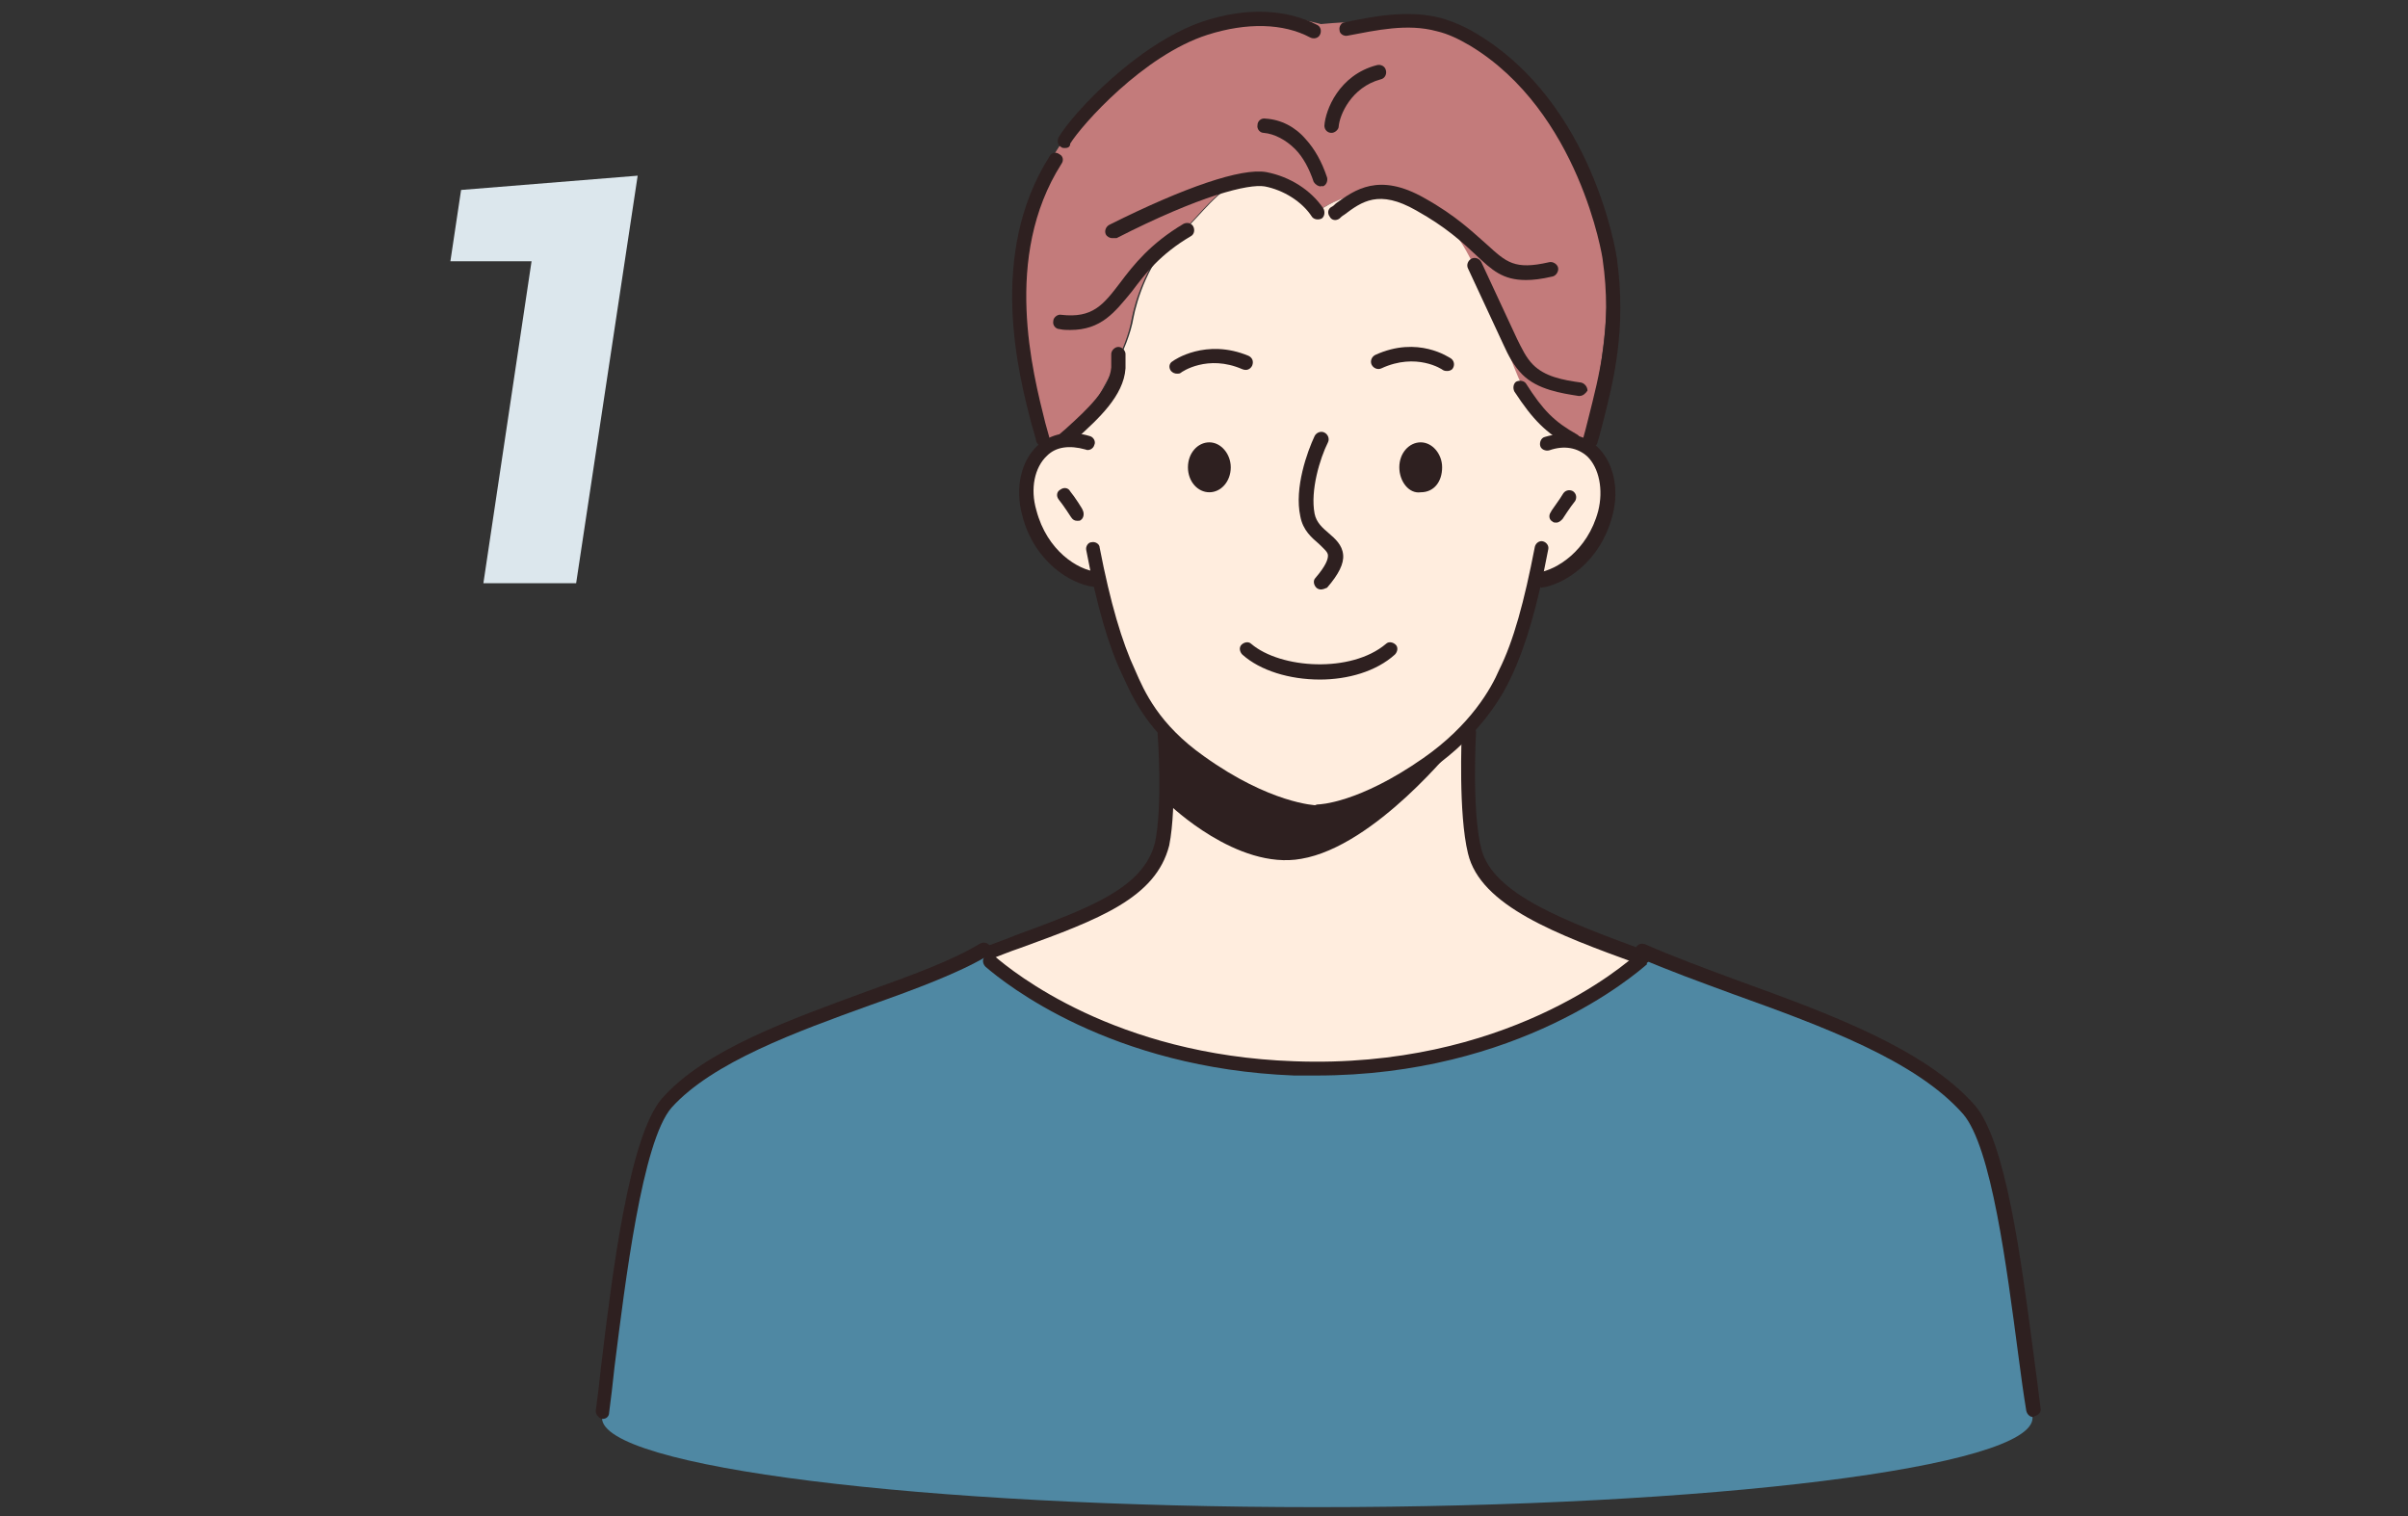 <?xml version="1.0" encoding="utf-8"?>
<!-- Generator: Adobe Illustrator 28.3.0, SVG Export Plug-In . SVG Version: 6.00 Build 0)  -->
<svg version="1.1" id="圖層_1" xmlns="http://www.w3.org/2000/svg" xmlns:xlink="http://www.w3.org/1999/xlink" x="0px" y="0px"
	 width="270px" height="170px" viewBox="0 0 270 170" style="enable-background:new 0 0 270 170;" xml:space="preserve">
<rect x="0" y="0" width="270" height="170" fill="#333333" stroke="none"/>
<style type="text/css">
	.st0{clip-path:url(#SVGID_00000081626033993857672030000013131124077760621244_);}
	.st1{fill-rule:evenodd;clip-rule:evenodd;fill:#FFFFFF;}
	.st2{fill-rule:evenodd;clip-rule:evenodd;fill:#BA736A;}
	.st3{fill-rule:evenodd;clip-rule:evenodd;fill:#FFE9E1;}
	.st4{fill-rule:evenodd;clip-rule:evenodd;fill:#8389A0;}
	.st5{fill-rule:evenodd;clip-rule:evenodd;fill:#EA6F68;}
	.st6{fill:#2E2020;}
	.st7{fill-rule:evenodd;clip-rule:evenodd;fill:#2E2020;}
	
		.st8{clip-path:url(#SVGID_00000081626033993857672030000013131124077760621244_);fill-rule:evenodd;clip-rule:evenodd;fill:#FFFFFF;}
	.st9{fill:#FFFFFF;}
	.st10{fill:#CDD0D9;}
	.st11{fill:#B2D1E2;}
	.st12{fill:#D7E5FF;}
	.st13{fill:#CBD9D1;}
	.st14{clip-path:url(#SVGID_00000081626033993857672030000013131124077760621244_);fill:#B2D1E2;}
	.st15{clip-path:url(#SVGID_00000081626033993857672030000013131124077760621244_);fill:#FFC849;}
	.st16{opacity:0.4;clip-path:url(#SVGID_00000073001892396380620330000010875896484838208640_);}
	.st17{fill:none;}
	.st18{fill:#5774CD;}
	.st19{fill:#A57568;}
	.st20{fill:#FDD6B8;}
	.st21{fill:#F15643;}
	.st22{opacity:0.8;fill:#FFFFFF;}
	.st23{fill-rule:evenodd;clip-rule:evenodd;fill:#C8DFFC;}
	.st24{fill-rule:evenodd;clip-rule:evenodd;fill:#FFEDDE;}
	.st25{fill-rule:evenodd;clip-rule:evenodd;fill:#F2C6C3;}
	.st26{fill-rule:evenodd;clip-rule:evenodd;fill:#F6C8BB;}
	.st27{fill-rule:evenodd;clip-rule:evenodd;fill:#FFDFAC;}
	.st28{fill-rule:evenodd;clip-rule:evenodd;fill:#85CEBA;}
	.st29{fill:#17253C;}
	.st30{fill-rule:evenodd;clip-rule:evenodd;fill:#17253C;}
	.st31{fill:#C37B7B;}
	.st32{fill:#FFEDDE;}
	.st33{fill:#4F88A3;}
	.st34{fill:#DCE7ED;}
	.st35{fill:#FFCE7E;}
	.st36{fill:#EF6F54;}
	.st37{fill:#FCE2DD;}
	.st38{fill:#7D9F8D;}
	.st39{fill:#F08C65;}
	.st40{fill:#FE9C67;}
	.st41{fill:#DBA082;}
	.st42{fill:#FFD7C2;}
	.st43{fill:#85CEBA;}
	.st44{fill:#FFDFAC;}
	.st45{fill:#C8DFFC;}
	.st46{fill:#BC3B3B;}
	.st47{fill:#F6C8BB;}
	.st48{fill:#93A1AA;}
	.st49{fill:#C9AC8E;}
	.st50{fill:#FFDDA5;}
	.st51{fill:#FFF7EA;}
	.st52{fill:#343B4B;}
	.st53{fill-rule:evenodd;clip-rule:evenodd;fill:#F6BC69;}
	.st54{opacity:0.513;fill-rule:evenodd;clip-rule:evenodd;fill:#FFFFFF;}
	.st55{clip-path:url(#SVGID_00000034050646206051846530000017809611509780661174_);}
	.st56{fill-rule:evenodd;clip-rule:evenodd;fill:#FFDDC0;}
	.st57{fill-rule:evenodd;clip-rule:evenodd;}
	.st58{clip-path:url(#SVGID_00000047028403965090596020000003424748433870356884_);}
	.st59{fill:#D3D3D3;}
	.st60{fill-rule:evenodd;clip-rule:evenodd;fill:#FF9997;}
	.st61{fill:#9E9E9E;}
	.st62{clip-path:url(#SVGID_00000109728819684438121110000008240100429437953410_);}
	.st63{fill:#EDEDED;}
	.st64{fill:#F1F1F1;}
	.st65{clip-path:url(#SVGID_00000029737989047917050940000008238385023184349065_);}
	.st66{opacity:0.3;fill:url(#SVGID_00000151515325206148656690000014013372849351371677_);}
	.st67{opacity:0.51;fill:url(#SVGID_00000039106251578385303760000001350005066335574960_);}
	.st68{opacity:0.51;fill:url(#SVGID_00000155125861275204136360000011573857871845036455_);}
	.st69{opacity:0.3;fill:url(#SVGID_00000098933063451862822900000008662074795374305958_);}
	.st70{opacity:0.3;fill:url(#SVGID_00000098203559393701695240000004916874973607816864_);}
	.st71{opacity:0.3;fill:url(#SVGID_00000021114375671386463070000016846773565628837770_);}
	.st72{opacity:0.3;fill:url(#SVGID_00000140013072936355124250000002066677454125601162_);}
	.st73{opacity:0.57;fill:url(#SVGID_00000134960933356101147720000016284872563538035585_);}
	.st74{opacity:0.57;fill:url(#SVGID_00000171714312323496586340000018204251427073062052_);}
	.st75{fill:none;stroke:#000000;stroke-width:0.25;stroke-miterlimit:10;}
	.st76{clip-path:url(#SVGID_00000085939047933234363700000003605922982882352057_);}
	.st77{clip-path:url(#SVGID_00000085939047933234363700000003605922982882352057_);fill:#B2D1E2;}
	.st78{clip-path:url(#SVGID_00000085939047933234363700000003605922982882352057_);fill:#FFC849;}
	
		.st79{clip-path:url(#SVGID_00000085939047933234363700000003605922982882352057_);fill-rule:evenodd;clip-rule:evenodd;fill:#FFFFFF;}
	.st80{clip-path:url(#SVGID_00000114767441325583914770000018329298625370980274_);}
	.st81{fill:#FFC849;}
	.st82{clip-path:url(#SVGID_00000044153544559636230490000012480776568228200885_);}
	.st83{clip-path:url(#SVGID_00000021814005241261140260000001613059578813547167_);}
	.st84{fill:#2A3775;}
</style>
<g>
	<rect class="st17" width="270" height="170"/>
	<g>
		<g>
			<g>
				<g>
					<path class="st31" d="M122.7,45.3c0.9-1.7,3.6-6,4.2-9.6c0.3-1.6,1.7-6.7,5-9.2c3.7-2.8,7.4-11.6,15.7-2.7c0,0,6.6-5.3,14,1
						c4.2,3.6,6.9,15.2,9.4,19.6c1.6,2.7,3.8,4.4,5.4,5.5l1.3,0c0,0,4.4-16,1.6-26.7c-1.5-5.7-4.6-8.4-6.4-11.2
						c-3.8-5.9-9.3-8.7-11.6-9.2c-5.3-0.9-13.2-0.1-13.2-0.1s-6-1.8-10.6-0.1c-6.1,1.7-10.7,5.2-15.1,9.4
						c-14.6,14.3-5.7,37.7-5.8,37.7l2,0C120,49,121.3,48.1,122.7,45.3z"/>
					<path class="st32" d="M127.2,99.7c-4.8,2.5-10,5.4-16.3,7.8c0.1,0.1,0.1,0.1,0.2,0.2c4,3.3,8.6,5.8,13.4,7.6
						c5,1.9,10.2,3,15.4,3.6c5.3,0.6,10.6,0.5,15.9-0.1c5.1-0.6,10.4-1.7,15.2-3.8c4.6-1.9,8.8-4.7,12.8-7.6
						c-7.3-2.8-12.6-4.8-16.8-8.5c-3.1-2.8-2.4-16.5-2.4-16.5s2.4-2.5,4.6-6.8c2.2-4.2,3-10.2,3-10.2s3.6-0.3,6.6-4.7
						c2.8-4.1,0.2-9.6,0.2-9.6s-1-0.4-2.4-1.3c-1.7-1.1-3.9-2.8-5.4-5.5c-2.5-4.4-5.2-16-9.4-19.6c-7.4-6.3-14-1-14-1
						c-8.3-8.8-12-0.1-15.7,2.7c-3.3,2.5-4.7,7.6-5,9.2c-0.6,3.6-3.3,7.8-4.2,9.6c-1.4,2.7-2.7,3.6-4.1,4.4
						c-0.3,0.2-0.6,0.3-0.9,0.5c-1.4,0.6-2.2,3-2.2,3.1c-1.1,2.7,0.5,6.3,0.5,6.3l3.3,4.4l3.9,1.9c0,0,1.1,5.7,3,9.9
						c1.9,4.2,4.7,6.9,4.7,6.9S131,97.8,127.2,99.7z"/>
					<path class="st6" d="M110.3,107.8c-0.3,0-0.6-0.2-0.7-0.5c-0.2-0.4,0.1-0.9,0.5-1c1.3-0.5,2.5-0.9,3.7-1.4
						c8.4-3.1,14.4-5.3,15.7-10.4c0.9-4.2,0.3-12.2,0.3-12.3c0-0.4,0.3-0.8,0.7-0.9c0.4,0,0.8,0.3,0.9,0.7c0,0.3,0.6,8.3-0.3,12.8
						c-1.5,5.9-7.9,8.3-16.7,11.5c-1.2,0.4-2.4,0.9-3.7,1.4C110.5,107.8,110.4,107.8,110.3,107.8z"/>
					<path class="st6" d="M184.2,108.2c-0.1,0-0.2,0-0.3,0l-0.2-0.1c-9.1-3.3-17.7-6.5-19.1-12.4c-1.1-4.5-0.7-13.2-0.7-13.6
						c0-0.4,0.4-0.8,0.8-0.8c0.4,0,0.8,0.4,0.8,0.8c0,0.1-0.5,8.9,0.6,13.1c1.3,5.1,9.5,8.1,18.1,11.3l0.2,0.1
						c0.4,0.2,0.6,0.6,0.5,1C184.8,108,184.5,108.2,184.2,108.2z"/>
					<path class="st6" d="M147.7,91.8c-0.3,0-5.7-0.2-13.5-5.8c-5.5-3.8-7.2-7.8-8.3-10.2c-1.6-3.3-2.9-7.8-4.1-14.1
						c-0.1-0.4,0.2-0.9,0.6-0.9c0.4-0.1,0.9,0.2,0.9,0.6c1.2,6.2,2.5,10.6,4,13.8c1,2.3,2.6,6,7.7,9.6c7.4,5.3,12.5,5.5,12.6,5.5
						c0.4,0,0.8,0.4,0.8,0.8C148.4,91.5,148.1,91.8,147.7,91.8z"/>
					<path class="st6" d="M147.8,91.8c-0.4,0-0.8-0.4-0.8-0.8c0-0.4,0.4-0.8,0.8-0.8c0.1,0,4.5-0.1,11.8-5.2
						c5.3-3.7,7.6-7.8,8.5-9.9c1.6-3.2,2.8-7.6,4-13.8c0.1-0.4,0.5-0.7,0.9-0.6c0.4,0.1,0.7,0.5,0.6,0.9c-1.2,6.3-2.5,10.8-4.1,14.2
						c-1,2.2-3.5,6.6-9.1,10.5C152.7,91.8,148,91.8,147.8,91.8z"/>
					<path class="st6" d="M122.7,65.8c0,0-0.1,0-0.1,0c-2.5-0.3-6.7-2.8-8-8.1c-0.8-3-0.1-6,1.7-7.7c1.5-1.4,3.6-1.8,5.9-1.1
						c0.4,0.1,0.7,0.6,0.5,1c-0.1,0.4-0.6,0.7-1,0.5c-1.8-0.5-3.3-0.3-4.3,0.7c-1.4,1.3-1.9,3.7-1.2,6.1c1.2,4.6,4.7,6.7,6.7,6.9
						c0.4,0.1,0.7,0.5,0.7,0.9C123.4,65.5,123.1,65.8,122.7,65.8z"/>
					<path class="st6" d="M120.8,58.4c-0.3,0-0.5-0.1-0.7-0.4c0,0-0.9-1.4-1.4-2c-0.3-0.4-0.2-0.9,0.2-1.1c0.4-0.3,0.9-0.2,1.1,0.2
						c0.5,0.6,1.4,2,1.4,2.1c0.2,0.4,0.1,0.9-0.2,1.1C121.1,58.4,121,58.4,120.8,58.4z"/>
					<path class="st6" d="M172.6,65.8c-0.4,0-0.7-0.3-0.8-0.7c-0.1-0.4,0.2-0.8,0.7-0.9c2-0.3,5.5-2.4,6.7-6.9
						c0.6-2.4,0.1-4.8-1.2-6.1c-1.1-1-2.6-1.3-4.3-0.7c-0.4,0.1-0.9-0.1-1-0.5c-0.1-0.4,0.1-0.9,0.5-1c2.3-0.7,4.4-0.3,5.9,1.1
						c1.8,1.7,2.5,4.7,1.7,7.7c-1.4,5.4-5.6,7.8-8,8.1C172.7,65.8,172.7,65.8,172.6,65.8z"/>
					<path class="st6" d="M174.5,58.6c-0.2,0-0.3,0-0.4-0.1c-0.4-0.2-0.5-0.7-0.2-1.1c0-0.1,1-1.4,1.4-2.1c0.3-0.4,0.8-0.4,1.1-0.2
						c0.4,0.3,0.4,0.8,0.2,1.1c-0.5,0.6-1.4,2-1.4,2C175,58.4,174.8,58.6,174.5,58.6z"/>
					<path class="st6" d="M148.1,66.1c-0.2,0-0.4-0.1-0.5-0.2c-0.3-0.3-0.4-0.8-0.1-1.1c1.2-1.4,1.4-2.1,1.4-2.5
						c0-0.4-0.4-0.7-1-1.3c-0.8-0.7-1.8-1.5-2.1-3.1c-0.7-3.2,0.8-7.3,1.6-9c0.2-0.4,0.7-0.6,1.1-0.4c0.4,0.2,0.6,0.7,0.4,1.1
						c-0.9,1.8-2,5.4-1.5,8c0.2,1,0.9,1.6,1.6,2.2c0.7,0.6,1.5,1.3,1.6,2.4c0.1,1-0.5,2.2-1.8,3.7C148.6,66,148.3,66.1,148.1,66.1z"
						/>
					<path class="st6" d="M148,76.2c-3.4,0-6.7-1-8.7-2.8c-0.3-0.3-0.4-0.8-0.1-1.1c0.3-0.3,0.8-0.4,1.1-0.1
						c3.3,2.8,11.2,3.3,15.1,0c0.3-0.3,0.8-0.2,1.1,0.1c0.3,0.3,0.2,0.8-0.1,1.1C154.3,75.3,151.1,76.2,148,76.2z"/>
					<path class="st6" d="M132,41.9c-0.3,0-0.5-0.1-0.7-0.3c-0.3-0.4-0.2-0.9,0.2-1.1c0.1-0.1,3.7-2.6,8.5-0.6
						c0.4,0.2,0.6,0.6,0.4,1.1c-0.2,0.4-0.6,0.6-1.1,0.4c-3.9-1.7-6.8,0.3-6.9,0.4C132.3,41.9,132.1,41.9,132,41.9z"/>
					<path class="st6" d="M162.3,41.6c-0.2,0-0.3,0-0.5-0.1c-0.1-0.1-3-2-6.9-0.2c-0.4,0.2-0.9,0-1.1-0.4c-0.2-0.4,0-0.9,0.4-1.1
						c4.8-2.2,8.3,0.3,8.5,0.4c0.4,0.3,0.4,0.8,0.2,1.1C162.8,41.5,162.5,41.6,162.3,41.6z"/>
					<path class="st7" d="M130.5,82.6c0,0,9.3,8.2,17.6,8.3c6.3,0.2,15.2-7.5,15.2-7.5s-9.1,11.5-17.4,12.9
						c-7.2,1.3-14.8-6.1-14.8-6.1L130.5,82.6z"/>
					<path class="st6" d="M117,50.1c-0.4,0-0.7-0.3-0.8-0.6c-0.1-0.5-0.3-1.1-0.5-1.8c-1.5-5.7-5-19.2,2-30.2
						c0.2-0.4,0.7-0.5,1.1-0.2c0.4,0.2,0.5,0.7,0.2,1.1c-6.6,10.4-3.2,23.4-1.8,29c0.2,0.7,0.4,1.4,0.5,1.8c0.1,0.4-0.2,0.9-0.6,1
						C117.2,50.1,117.1,50.1,117,50.1z"/>
					<path class="st6" d="M171.1,31.4c-2.6,0-3.8-1.1-5.6-2.8c-1.5-1.4-3.3-3.1-6.7-5c-4.2-2.4-6.1-1-8.1,0.5
						c-0.2,0.1-0.4,0.3-0.5,0.4c-0.4,0.3-0.9,0.2-1.1-0.2c-0.3-0.4-0.2-0.9,0.2-1.1c0.2-0.1,0.3-0.2,0.5-0.4
						c2.1-1.5,4.8-3.5,9.9-0.6c3.6,2,5.5,3.9,7,5.2c2.2,2,3.1,2.9,7,2c0.4-0.1,0.9,0.2,1,0.6c0.1,0.4-0.2,0.9-0.6,1
						C172.8,31.3,171.9,31.4,171.1,31.4z"/>
					<path class="st6" d="M120,37c-0.4,0-0.8,0-1.2-0.1c-0.4,0-0.8-0.4-0.7-0.9c0-0.4,0.5-0.8,0.9-0.7c3.5,0.4,4.7-1.1,6.6-3.6
						c1.5-2,3.4-4.4,7.1-6.6c0.4-0.2,0.9-0.1,1.1,0.3c0.2,0.4,0.1,0.9-0.3,1.1c-3.4,2-5.1,4.2-6.6,6.2C125,35,123.5,37,120,37z"/>
					<path class="st7" d="M133.2,52.4c0-1.6,1.1-2.8,2.4-2.8c1.3,0,2.4,1.3,2.4,2.8c0,1.6-1.1,2.8-2.4,2.8
						C134.3,55.2,133.2,54,133.2,52.4z"/>
					<path class="st7" d="M156.9,52.4c0-1.6,1.1-2.8,2.4-2.8c1.3,0,2.4,1.3,2.4,2.8c0,1.6-0.9,2.8-2.4,2.8
						C158,55.4,156.9,54,156.9,52.4z"/>
					<path class="st6" d="M119.4,16.6c-0.1,0-0.3,0-0.4-0.1c-0.4-0.2-0.5-0.7-0.3-1.1c1.5-2.6,8.8-10.5,16.2-13
						c4.8-1.6,9.3-1.4,12.8,0.4c0.4,0.2,0.5,0.7,0.3,1.1c-0.2,0.4-0.7,0.5-1.1,0.3c-3-1.6-7.1-1.7-11.5-0.3
						c-7.2,2.3-14.1,10.1-15.4,12.2C120,16.5,119.7,16.6,119.4,16.6z"/>
					<path class="st6" d="M178.3,50.2c-0.1,0-0.1,0-0.2,0c-0.4-0.1-0.7-0.5-0.6-1c0.2-0.7,0.4-1.5,0.6-2.3
						c1.2-4.8,2.7-10.2,1.6-17.8c0-0.2-2.6-16.6-14.9-24c-1.2-0.7-2.4-1.3-3.7-1.6c-3.3-0.9-6.8-0.1-10,0.5
						c-0.4,0.1-0.9-0.2-0.9-0.6c-0.1-0.4,0.2-0.9,0.6-0.9c3.3-0.7,7.1-1.4,10.7-0.5c1.4,0.4,2.8,1,4.1,1.8
						c13,7.8,15.6,24.5,15.7,25.2c1.1,8-0.4,13.8-1.6,18.5c-0.2,0.8-0.4,1.5-0.6,2.2C179,50,178.6,50.2,178.3,50.2z"/>
					<path class="st6" d="M149.3,14.9C149.3,14.9,149.3,14.9,149.3,14.9c-0.5,0-0.8-0.4-0.8-0.8c0.1-1.7,1.6-5.7,5.9-6.8
						c0.4-0.1,0.9,0.1,1,0.6c0.1,0.4-0.1,0.9-0.6,1c-3.3,0.9-4.6,4-4.7,5.3C150.1,14.5,149.7,14.9,149.3,14.9z"/>
					<path class="st6" d="M148.1,20.9c-0.3,0-0.6-0.2-0.8-0.5c-0.5-1.5-1.2-2.8-2.1-3.7c-1-1-2.3-1.7-3.5-1.8
						c-0.4,0-0.8-0.4-0.7-0.9c0-0.4,0.4-0.8,0.9-0.7c1.7,0.1,3.3,0.9,4.5,2.3c1,1.1,1.8,2.5,2.4,4.3c0.1,0.4-0.1,0.9-0.5,1
						C148.2,20.8,148.1,20.9,148.1,20.9z"/>
					<path class="st6" d="M124.7,26.7c-0.3,0-0.6-0.2-0.7-0.4c-0.2-0.4,0-0.9,0.4-1.1c8.4-4.2,14.8-6.4,17.6-5.9
						c2.6,0.5,5,2,6.4,4.1c0.2,0.4,0.1,0.9-0.2,1.1c-0.4,0.2-0.9,0.1-1.1-0.2c-1.1-1.7-3.2-3-5.3-3.4c-1.8-0.3-7.2,1-16.6,5.8
						C124.9,26.7,124.8,26.7,124.7,26.7z"/>
					<path class="st6" d="M119.4,50.1c-0.2,0-0.4-0.1-0.6-0.3c-0.3-0.3-0.3-0.8,0-1.1c0.3-0.3,0.6-0.5,0.9-0.8
						c2.1-1.9,4.7-4.3,4.9-6.7l0-1.5c0-0.4,0.4-0.8,0.8-0.8c0.4,0,0.8,0.4,0.8,0.8v1.6c-0.2,3.1-3.1,5.7-5.4,7.8
						c-0.3,0.3-0.6,0.5-0.9,0.8C119.8,50,119.6,50.1,119.4,50.1z"/>
					<path class="st6" d="M177.1,44.4c0,0-0.1,0-0.1,0c-1.9-0.3-4.6-0.7-6.3-2.4c-1-1-1.6-2.2-2.1-3.3l-4-8.6
						c-0.2-0.4,0-0.9,0.4-1.1c0.4-0.2,0.9,0,1.1,0.4l4,8.6c0.5,1,1,2.1,1.8,2.9c1.3,1.3,3.2,1.7,5.4,2c0.4,0.1,0.7,0.5,0.7,0.9
						C177.8,44.1,177.5,44.4,177.1,44.4z"/>
					<path class="st6" d="M176.5,50.2c-0.1,0-0.3,0-0.4-0.1c-2.8-1.6-4.2-3-6.3-6.2c-0.2-0.4-0.1-0.9,0.2-1.1
						c0.4-0.2,0.9-0.1,1.1,0.2c1.9,3,3.2,4.3,5.7,5.7c0.4,0.2,0.5,0.7,0.3,1.1C177.1,50,176.8,50.2,176.5,50.2z"/>
				</g>
				<path class="st33" d="M228.1,158.8c0,0-0.6-30.5-9.9-36.8c-6.3-4.4-22.9-10.4-30.9-13.3c-0.8-0.3-1.6-0.6-2.4-0.9
					c-4.9,3.6-10,7-15.8,8.9c-4.9,1.7-10,2.7-15.1,3.1c-5.4,0.5-10.8,0.4-16.1-0.4c-5.3-0.7-10.5-2.1-15.4-4.2
					c-4.4-1.9-8.5-4.8-12.2-7.9c-11,4.2-28.4,9.1-35.6,16.8c-5,5.3-6.5,28.7-6.7,33.8c-0.3,0.4-0.5,0.7-0.5,1.1
					c0,5.5,35.9,10,80.2,10c44.3,0,80.2-4.5,80.2-10c0-0.1,0-0.2,0-0.2L228.1,158.8z"/>
				<path class="st6" d="M67.6,159.1c0,0-0.1,0-0.1,0c-0.4-0.1-0.7-0.5-0.7-0.9c0.2-1.4,0.4-3.2,0.6-5c1.3-10.9,3.2-25.8,6.8-30
					c4.8-5.5,14.5-8.9,22.9-12c5-1.8,9.7-3.5,12.8-5.4c0.4-0.2,0.9-0.1,1.1,0.3c0.2,0.4,0.1,0.9-0.3,1.1c-3.2,1.9-8,3.7-13.1,5.5
					c-8.3,3-17.7,6.4-22.3,11.5c-3.3,3.8-5.2,19.6-6.4,29.1c-0.2,1.9-0.4,3.6-0.6,5.1C68.3,158.8,68,159.1,67.6,159.1z"/>
				<path class="st6" d="M228,158.9c-0.4,0-0.7-0.3-0.8-0.7c-0.3-1.8-0.6-4-0.9-6.3c-1.3-9.8-3-23.3-6.2-27
					c-5.3-6-15.7-9.8-25.7-13.4c-3.8-1.4-7.4-2.7-10.6-4.1c-0.4-0.2-0.6-0.6-0.4-1.1c0.2-0.4,0.6-0.6,1.1-0.4
					c3.2,1.4,6.7,2.7,10.5,4.1c10.2,3.7,20.8,7.6,26.4,13.9c3.5,4,5.2,17.2,6.6,27.8c0.3,2.3,0.6,4.5,0.8,6.2
					c0.1,0.4-0.2,0.8-0.7,0.9C228.1,158.9,228.1,158.9,228,158.9z"/>
				<path class="st6" d="M147.6,120.6c-0.8,0-1.7,0-2.5,0c-20.6-0.8-32.4-10.3-34.6-12.2c-0.3-0.3-0.4-0.8-0.1-1.1
					c0.3-0.3,0.8-0.4,1.1-0.1c2.1,1.8,13.5,11.1,33.6,11.8c23.6,0.9,37.1-10.8,38.5-12.1l1.1,1.2
					C183.3,109.3,170.3,120.6,147.6,120.6z"/>
			</g>
		</g>
		<g>
			<path class="st34" d="M64.6,65.4H54.2l5.4-36.1h-9.1l1.2-8l19.8-1.6L64.6,65.4z"/>
		</g>
	</g>
</g>
</svg>
